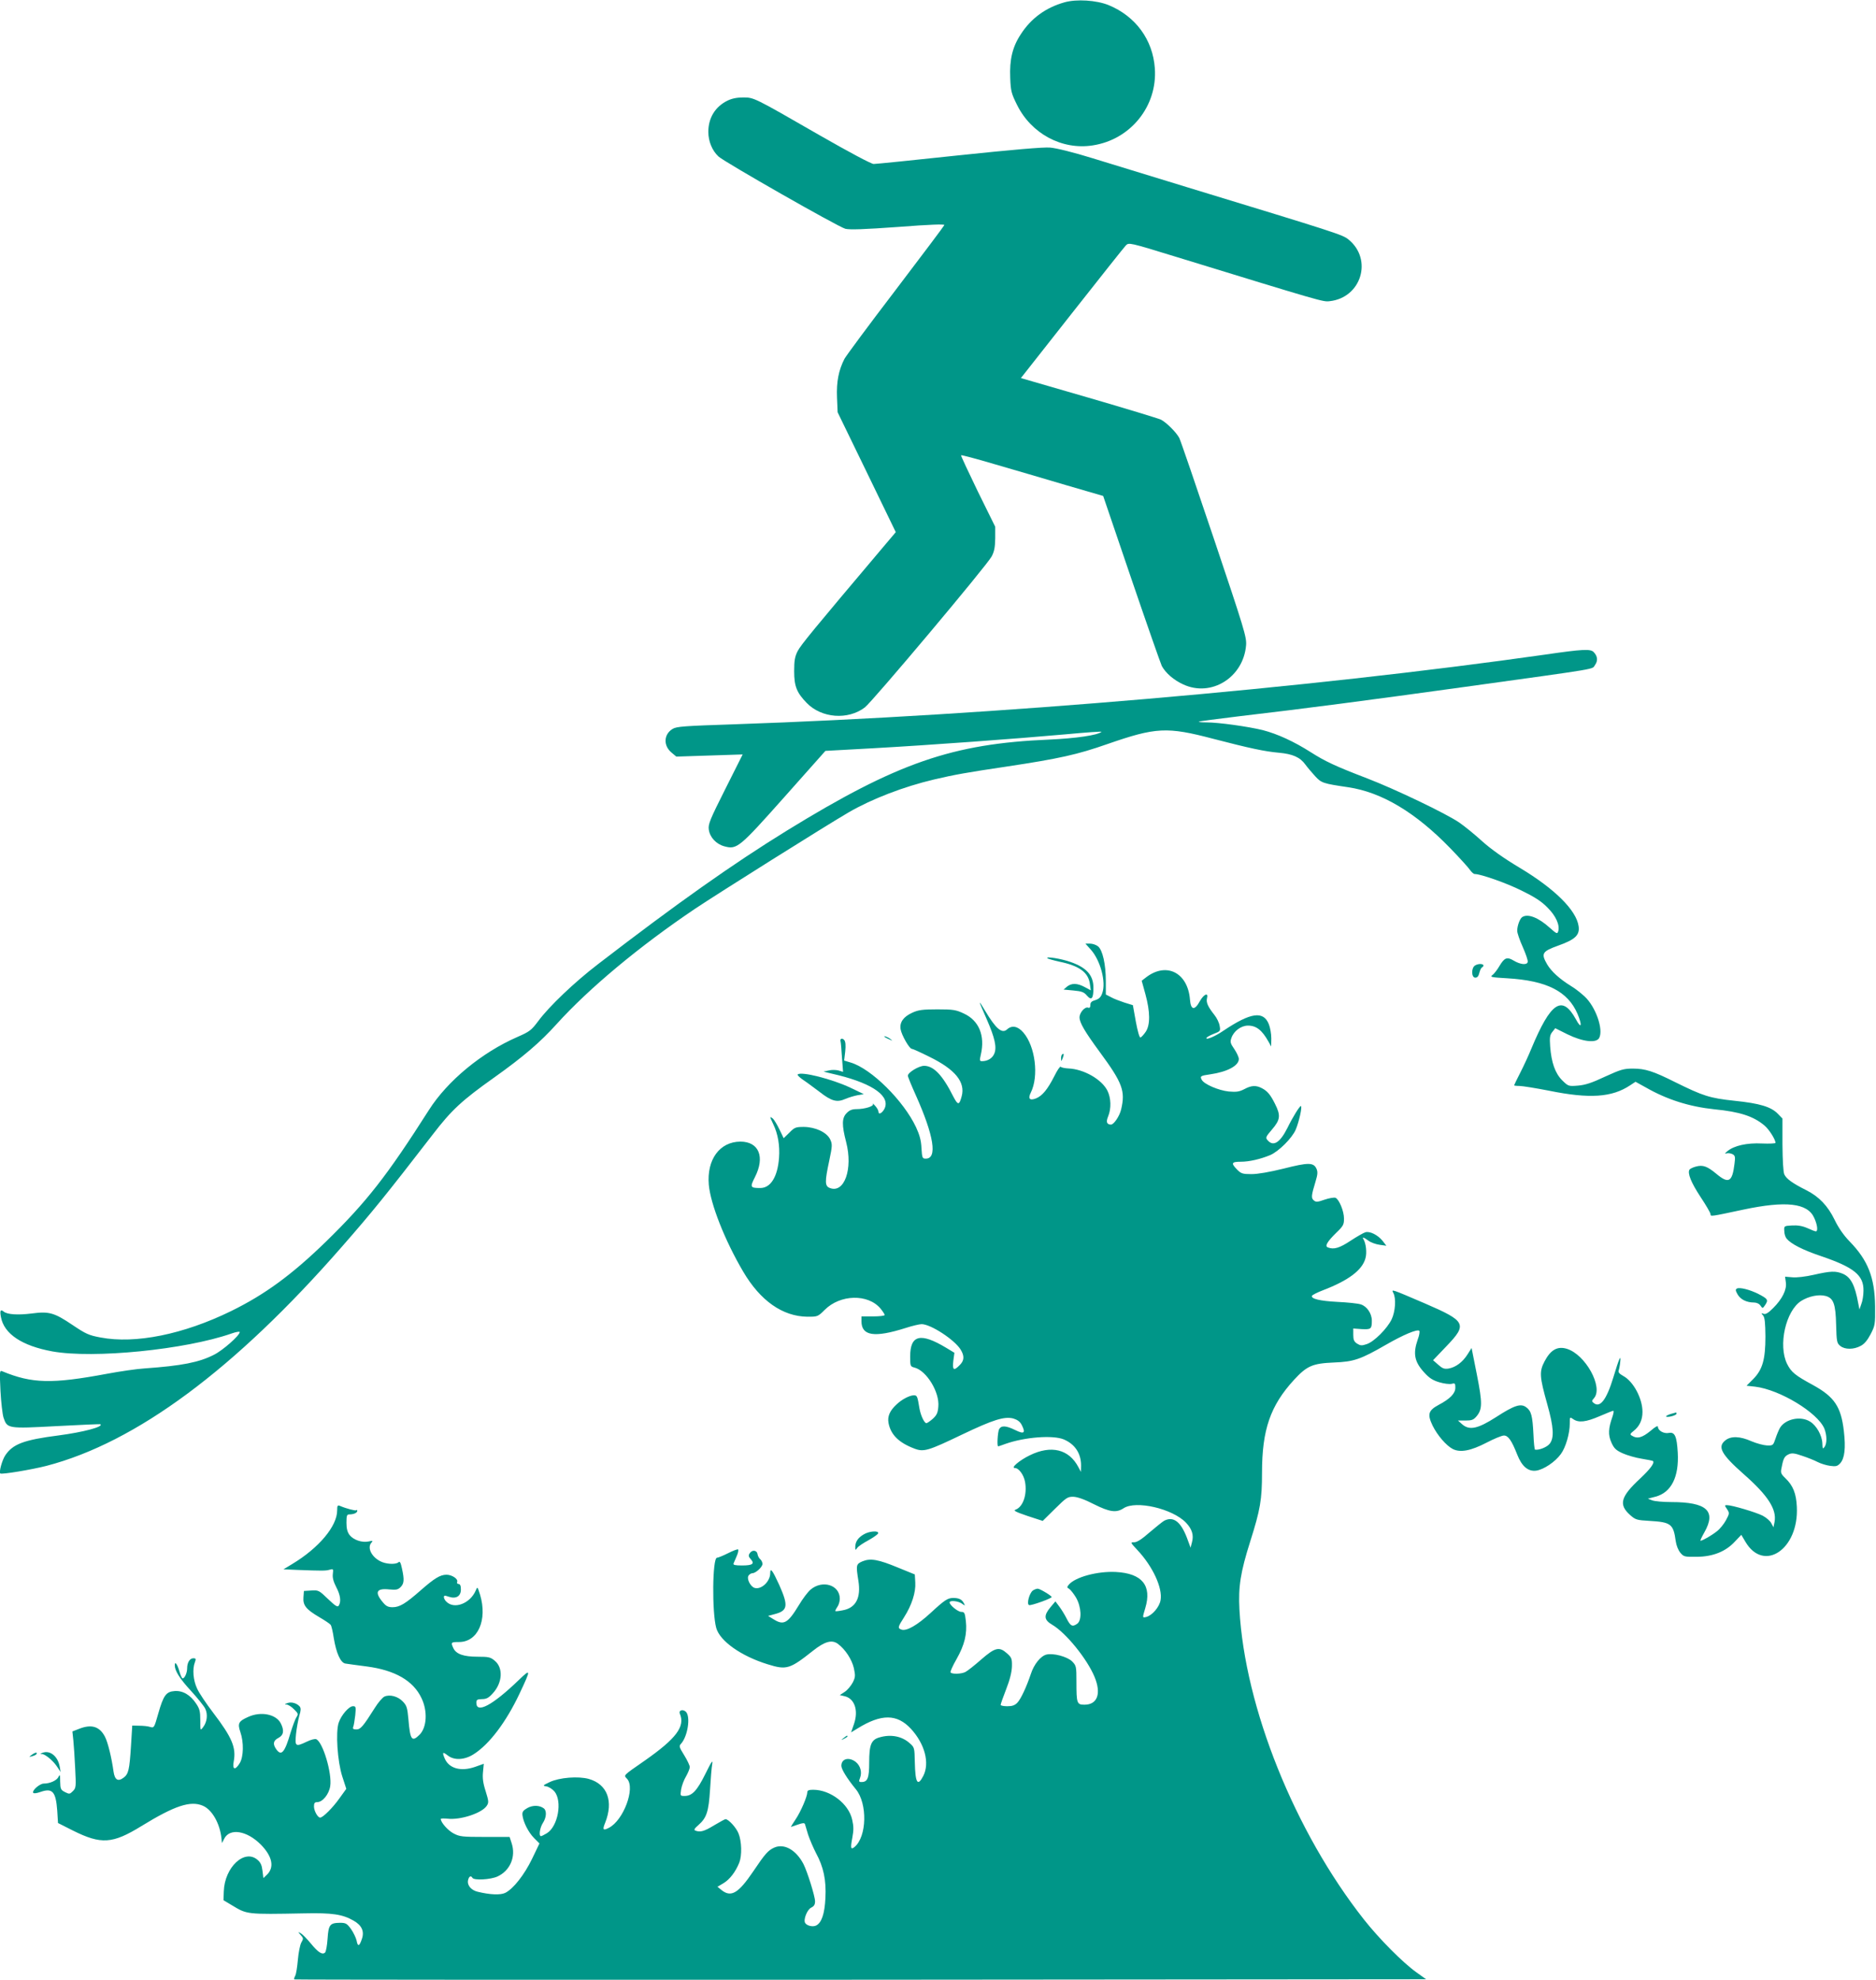 <?xml version="1.0" standalone="no"?>
<!DOCTYPE svg PUBLIC "-//W3C//DTD SVG 20010904//EN"
 "http://www.w3.org/TR/2001/REC-SVG-20010904/DTD/svg10.dtd">
<svg version="1.0" xmlns="http://www.w3.org/2000/svg"
 width="1213pt" height="1280pt" viewBox="0 0 1213 1280"
 preserveAspectRatio="xMidYMid meet">
<g transform="translate(0,1280) scale(0.1,-0.1)"
fill="#009688" stroke="none">
<path d="M6883 12785 c-121 -34 -216 -103 -283 -207 -54 -82 -73 -164 -68
-281 3 -86 8 -102 43 -173 92 -188 291 -295 490 -264 245 37 420 254 402 499
-13 184 -124 336 -299 408 -79 32 -207 40 -285 18z"/>
<path d="M4703 12149 c-79 -39 -123 -112 -123 -201 0 -62 25 -122 66 -160 41
-37 772 -454 820 -467 29 -7 119 -4 342 12 207 16 301 19 298 12 -2 -6 -144
-195 -316 -421 -172 -225 -320 -425 -330 -444 -38 -75 -52 -148 -48 -249 l4
-96 188 -387 188 -388 -98 -116 c-429 -508 -517 -614 -537 -654 -18 -36 -22
-62 -22 -130 0 -97 17 -138 81 -204 96 -99 267 -112 376 -29 48 36 792 921
820 976 17 32 22 59 23 117 l0 75 -113 229 c-61 126 -110 231 -108 233 2 3
100 -23 218 -58 117 -34 323 -94 457 -134 l244 -71 182 -535 c100 -293 189
-547 197 -564 25 -46 77 -91 138 -119 182 -85 390 45 407 253 4 52 -11 102
-207 685 -116 345 -217 640 -225 655 -19 36 -82 99 -118 118 -17 8 -227 72
-468 142 l-438 127 330 419 c182 231 339 429 349 439 19 19 24 18 317 -72 958
-294 957 -294 1000 -289 205 22 281 270 122 399 -38 31 -73 42 -1044 338 -220
67 -494 151 -610 187 -126 39 -236 66 -275 69 -42 4 -247 -14 -590 -50 -289
-31 -536 -56 -551 -56 -15 0 -158 76 -350 186 -429 247 -424 244 -495 244 -40
0 -73 -7 -101 -21z"/>
<path d="M9995 8569 c-1548 -220 -3571 -394 -5243 -451 -328 -11 -377 -14
-403 -30 -58 -35 -61 -108 -7 -153 l31 -26 214 7 215 7 -112 -223 c-100 -199
-112 -228 -107 -263 7 -50 48 -94 101 -108 81 -22 96 -9 388 319 l265 298 309
17 c375 21 919 61 1244 90 131 12 236 20 232 16 -25 -22 -165 -42 -338 -50
-626 -26 -983 -150 -1694 -587 -352 -217 -709 -469 -1225 -866 -150 -115 -315
-272 -385 -367 -45 -60 -56 -68 -136 -103 -229 -100 -451 -283 -571 -472 -272
-427 -403 -594 -664 -849 -222 -216 -396 -343 -614 -450 -308 -151 -620 -214
-845 -171 -76 14 -95 23 -180 80 -120 81 -153 90 -266 75 -88 -11 -158 -7
-181 13 -20 16 -25 5 -17 -36 20 -109 136 -186 332 -222 267 -48 860 11 1160
116 28 10 52 14 52 9 0 -22 -110 -119 -167 -147 -96 -49 -208 -71 -448 -88
-49 -3 -160 -19 -245 -35 -354 -66 -483 -63 -674 16 -19 8 -19 4 -13 -126 4
-74 13 -153 20 -174 24 -70 27 -71 343 -54 154 8 281 14 283 12 22 -16 -110
-51 -269 -72 -227 -29 -297 -56 -346 -129 -20 -30 -42 -108 -32 -117 8 -8 205
25 298 49 580 151 1218 624 1910 1416 198 226 289 339 588 726 122 159 188
220 398 369 187 133 299 229 403 345 210 232 535 503 896 746 148 99 850 540
993 623 150 87 356 166 551 212 131 31 216 46 472 84 338 51 455 77 649 145
314 109 385 113 685 34 235 -61 333 -82 425 -90 88 -8 136 -29 170 -76 13 -18
42 -52 63 -75 41 -45 52 -48 214 -72 217 -32 436 -163 660 -394 61 -63 119
-127 128 -141 10 -14 23 -26 30 -26 39 0 205 -58 303 -107 84 -41 128 -69 167
-109 56 -55 82 -115 70 -155 -6 -18 -11 -15 -55 24 -73 66 -141 92 -177 69
-16 -10 -33 -57 -33 -89 0 -14 16 -61 36 -105 19 -43 34 -86 32 -96 -4 -22
-47 -18 -92 9 -42 25 -59 18 -91 -36 -14 -24 -34 -50 -45 -58 -18 -13 -8 -15
95 -21 256 -15 392 -84 455 -230 32 -76 25 -101 -10 -36 -89 162 -163 113
-289 -190 -17 -42 -49 -111 -71 -154 -22 -43 -40 -80 -40 -82 0 -2 15 -4 34
-4 19 0 106 -14 193 -31 261 -53 406 -43 523 35 l35 23 67 -37 c138 -79 282
-124 443 -141 165 -16 253 -45 324 -105 29 -24 71 -90 71 -112 0 -4 -39 -6
-87 -4 -98 5 -180 -14 -223 -49 -18 -15 -20 -19 -7 -15 10 3 27 1 39 -5 17 -9
19 -17 13 -62 -14 -118 -38 -131 -115 -67 -61 51 -89 61 -134 49 -19 -5 -38
-14 -42 -20 -14 -23 10 -83 71 -176 36 -54 65 -104 65 -112 0 -16 -1 -16 210
29 278 59 417 43 460 -52 21 -45 26 -88 11 -88 -5 0 -29 9 -55 21 -32 14 -62
19 -99 17 -52 -3 -52 -3 -50 -36 0 -18 7 -40 15 -49 28 -34 103 -73 225 -114
211 -72 274 -123 272 -223 0 -28 -6 -67 -14 -86 l-12 -35 -8 40 c-21 117 -48
169 -100 191 -46 19 -78 18 -188 -7 -52 -12 -112 -19 -138 -16 l-47 4 5 -37
c7 -47 -23 -107 -82 -166 -32 -32 -49 -42 -62 -37 -16 6 -17 5 -3 -11 11 -14
14 -47 15 -135 0 -150 -19 -215 -79 -276 l-43 -43 55 -6 c159 -19 404 -167
448 -271 17 -43 18 -96 1 -119 -11 -15 -13 -12 -14 24 -2 51 -38 115 -79 140
-62 39 -162 17 -196 -42 -7 -13 -20 -43 -28 -68 -15 -44 -16 -45 -55 -44 -22
1 -67 13 -100 27 -74 33 -133 35 -169 6 -53 -42 -27 -90 119 -219 156 -137
214 -227 199 -308 l-7 -35 -14 26 c-7 15 -33 37 -56 49 -43 22 -198 68 -230
68 -17 0 -17 -1 0 -26 16 -25 16 -28 -7 -71 -13 -24 -39 -57 -59 -72 -34 -27
-93 -61 -106 -61 -3 0 8 24 25 54 79 139 16 196 -215 196 -51 0 -106 5 -122
11 l-28 11 50 13 c101 27 152 127 143 285 -6 106 -19 134 -57 127 -32 -7 -71
15 -71 39 0 10 -16 2 -47 -25 -56 -46 -87 -54 -123 -31 -12 7 -9 13 13 30 38
30 57 71 57 123 0 87 -59 197 -124 232 -25 14 -34 24 -30 35 3 8 8 33 10 55 6
54 -6 28 -45 -101 -44 -144 -86 -198 -127 -163 -13 10 -12 14 2 30 63 70 -55
284 -176 320 -60 18 -104 -7 -143 -81 -35 -67 -33 -98 18 -280 41 -146 45
-215 15 -253 -17 -22 -70 -43 -95 -38 -3 0 -8 45 -10 98 -6 121 -14 152 -47
176 -35 26 -76 13 -195 -64 -117 -75 -171 -87 -218 -47 l-28 25 48 0 c40 0 52
4 71 26 39 46 40 85 3 272 l-34 171 -26 -41 c-32 -51 -77 -84 -123 -92 -27 -4
-39 0 -67 25 l-33 29 87 91 c136 142 127 161 -142 277 -217 93 -216 93 -202
67 19 -35 13 -121 -11 -171 -29 -60 -114 -145 -161 -160 -32 -11 -41 -10 -62
3 -20 13 -25 25 -25 57 l0 41 55 -4 c60 -3 65 1 65 55 0 46 -32 93 -72 105
-18 6 -86 13 -150 16 -114 6 -172 20 -165 39 2 6 34 22 73 37 164 63 253 130
273 207 10 36 3 95 -13 122 -11 17 2 13 33 -10 15 -11 48 -23 72 -26 l43 -6
-24 31 c-31 39 -84 65 -112 56 -11 -3 -55 -28 -96 -55 -71 -47 -108 -58 -146
-43 -22 8 -5 37 55 96 44 42 49 52 49 90 0 50 -32 125 -55 135 -9 3 -41 -2
-70 -12 -46 -16 -56 -17 -70 -5 -18 15 -17 30 11 122 14 46 15 63 6 83 -19 41
-53 41 -211 1 -93 -23 -169 -36 -209 -36 -57 0 -67 3 -93 29 -41 42 -37 51 24
51 55 0 127 17 190 43 54 23 142 110 165 165 21 49 44 152 33 152 -8 0 -53
-72 -86 -140 -48 -96 -91 -124 -128 -82 -16 17 -14 22 28 71 53 62 57 90 19
165 -30 60 -49 83 -86 102 -37 19 -67 18 -113 -7 -33 -17 -51 -19 -100 -15
-66 7 -160 47 -175 76 -12 23 -8 26 55 35 111 16 185 56 185 99 0 12 -13 40
-29 64 -26 37 -28 47 -19 72 15 45 63 80 107 80 54 0 91 -29 133 -104 l17 -31
1 52 c0 29 -7 70 -16 92 -35 88 -117 76 -292 -41 -52 -36 -112 -62 -112 -49 0
5 21 17 46 27 45 17 46 19 40 52 -3 20 -18 51 -34 71 -42 53 -54 80 -48 107
11 41 -20 28 -46 -18 -34 -63 -59 -58 -64 11 -14 172 -150 243 -281 145 l-31
-24 24 -87 c31 -114 32 -198 2 -243 -13 -19 -28 -35 -34 -37 -6 -2 -18 38 -30
103 l-19 106 -55 17 c-30 10 -70 25 -87 35 l-33 17 0 87 c0 109 -21 200 -50
224 -12 10 -36 18 -52 18 l-30 0 35 -39 c62 -69 100 -210 74 -281 -9 -26 -20
-37 -44 -45 -25 -7 -33 -15 -33 -32 0 -15 -5 -21 -14 -17 -21 8 -56 -32 -56
-63 0 -34 34 -92 131 -224 148 -201 166 -252 138 -371 -10 -43 -47 -98 -66
-98 -27 1 -33 17 -18 53 21 51 19 120 -5 167 -37 73 -153 139 -252 143 -23 1
-46 6 -50 11 -3 5 -22 -22 -41 -61 -44 -86 -77 -126 -117 -143 -42 -17 -55 -3
-35 37 53 106 29 299 -48 388 -36 42 -75 49 -106 20 -33 -29 -72 5 -141 120
-48 80 -47 76 10 -54 53 -121 66 -182 49 -222 -12 -30 -43 -49 -79 -49 -16 0
-17 4 -8 43 28 122 -12 220 -110 265 -51 24 -68 27 -172 27 -96 0 -123 -4
-162 -22 -57 -26 -82 -62 -75 -106 6 -38 57 -127 72 -127 6 0 57 -23 113 -51
168 -82 235 -164 210 -256 -16 -59 -24 -59 -54 -2 -69 138 -127 199 -189 199
-33 0 -105 -43 -105 -64 0 -7 23 -63 51 -125 118 -264 141 -411 65 -411 -22 0
-24 4 -28 68 -2 49 -12 85 -35 135 -81 172 -289 378 -422 418 l-43 13 7 59 c4
39 2 63 -6 73 -13 16 -30 10 -24 -9 2 -7 6 -53 9 -104 l7 -92 -30 9 c-16 4
-44 5 -62 0 l-34 -7 30 -8 c17 -4 47 -11 67 -16 227 -57 337 -138 296 -218
-15 -28 -38 -39 -38 -18 0 8 -9 25 -21 38 -11 13 -18 19 -15 12 8 -14 -52 -33
-107 -33 -27 0 -45 -7 -62 -25 -32 -31 -33 -77 -4 -188 45 -174 -12 -333 -105
-297 -33 12 -34 39 -4 178 20 95 20 105 6 136 -22 46 -95 80 -170 81 -53 0
-61 -3 -94 -37 l-37 -36 -27 56 c-15 31 -34 63 -43 71 -22 17 -21 14 3 -37 30
-62 43 -138 37 -217 -9 -122 -54 -195 -121 -195 -65 0 -68 5 -35 70 67 131 26
230 -94 230 -134 -1 -218 -116 -204 -279 11 -124 103 -359 222 -561 111 -189
255 -290 415 -292 66 0 68 0 112 44 101 101 280 105 361 9 15 -18 27 -37 27
-42 0 -5 -34 -9 -75 -9 l-75 0 0 -31 c0 -95 83 -108 285 -44 43 14 90 25 104
25 59 0 213 -101 252 -164 26 -42 24 -72 -6 -101 -38 -39 -48 -33 -41 28 l7
52 -53 32 c-166 100 -233 84 -233 -56 0 -63 1 -65 29 -72 78 -21 162 -160 153
-252 -3 -41 -11 -56 -36 -79 -17 -15 -36 -28 -41 -28 -14 0 -37 50 -45 95 -13
79 -15 85 -36 85 -27 0 -78 -26 -112 -59 -44 -40 -60 -78 -52 -120 14 -75 66
-127 166 -165 62 -24 90 -15 309 90 201 96 274 119 332 104 26 -8 43 -20 54
-41 27 -53 16 -62 -41 -34 -61 30 -91 31 -105 6 -9 -18 -15 -111 -6 -111 2 0
23 7 47 16 125 44 306 58 377 29 73 -31 112 -91 112 -169 l-1 -41 -16 30 c-61
117 -177 145 -315 77 -66 -32 -125 -82 -96 -82 25 0 58 -44 66 -91 14 -80 -13
-160 -61 -178 -17 -6 -2 -14 77 -41 l98 -32 79 78 c74 73 82 79 120 78 26 -1
72 -17 132 -48 102 -51 145 -57 192 -26 79 52 315 -2 403 -93 39 -41 52 -80
39 -127 l-9 -35 -24 65 c-40 104 -88 140 -147 109 -12 -7 -54 -41 -94 -75 -50
-44 -81 -64 -99 -64 -26 0 -26 -1 19 -49 100 -106 165 -246 151 -325 -7 -44
-54 -99 -93 -109 -25 -6 -25 -6 -6 57 44 146 -20 225 -190 234 -119 6 -264
-33 -305 -83 -12 -15 -12 -18 3 -26 9 -6 29 -31 44 -56 35 -60 39 -146 9 -169
-32 -23 -44 -17 -70 34 -13 26 -35 61 -48 78 l-24 32 -32 -38 c-45 -54 -42
-82 11 -113 89 -52 226 -221 274 -337 45 -108 19 -180 -65 -180 -49 0 -52 8
-52 148 0 100 -1 104 -28 132 -32 31 -122 55 -166 44 -37 -9 -81 -63 -101
-126 -28 -83 -64 -161 -87 -185 -16 -17 -33 -23 -65 -23 -24 0 -43 4 -43 9 0
5 16 51 36 102 24 61 36 111 37 147 1 49 -2 57 -31 83 -51 46 -77 40 -168 -39
-43 -38 -89 -74 -101 -80 -25 -14 -89 -16 -97 -3 -3 4 14 43 39 86 52 92 69
163 60 246 -6 53 -9 59 -30 59 -21 0 -75 44 -75 61 0 15 54 10 79 -7 22 -16
23 -16 12 4 -12 23 -32 32 -67 32 -36 0 -55 -12 -147 -97 -86 -79 -154 -118
-187 -108 -27 9 -26 16 16 81 49 77 76 160 72 224 l-3 52 -108 44 c-128 53
-178 62 -230 41 -42 -18 -43 -24 -27 -125 18 -111 -16 -177 -102 -192 -24 -5
-45 -7 -47 -5 -1 2 4 14 13 27 9 12 16 36 16 53 0 89 -112 124 -189 59 -17
-14 -51 -59 -76 -101 -71 -117 -98 -132 -163 -91 l-36 22 41 11 c87 22 92 53
31 190 -43 94 -58 114 -58 75 0 -54 -58 -108 -101 -95 -28 9 -54 62 -38 81 6
8 17 14 24 14 21 0 65 40 65 60 0 9 -6 23 -14 30 -8 6 -16 21 -18 33 -4 27
-36 30 -51 5 -9 -13 -7 -22 7 -37 27 -30 12 -41 -56 -41 -44 0 -59 3 -55 13 3
6 12 29 21 49 9 20 12 39 8 42 -4 2 -34 -9 -65 -25 -32 -16 -64 -29 -71 -29
-30 0 -33 -353 -5 -454 24 -85 161 -182 333 -235 122 -38 143 -31 293 88 76
60 122 73 161 44 47 -35 90 -100 103 -157 10 -48 10 -58 -7 -92 -11 -21 -34
-49 -52 -61 l-32 -21 30 -7 c65 -14 92 -91 62 -179 l-19 -55 41 25 c155 96
256 95 346 -2 90 -98 122 -221 80 -304 -37 -72 -52 -47 -55 89 -2 92 -2 95
-33 122 -50 45 -121 59 -194 38 -55 -15 -68 -47 -68 -163 0 -100 -10 -126 -50
-126 -17 0 -18 4 -9 27 14 37 2 79 -28 103 -44 34 -93 21 -93 -25 0 -22 36
-81 94 -152 76 -93 71 -307 -9 -373 -24 -20 -27 -7 -14 60 9 49 9 73 -1 117
-23 103 -141 193 -252 193 -27 0 -38 -4 -38 -15 0 -28 -42 -126 -75 -175 -19
-28 -32 -50 -31 -50 2 0 22 7 45 15 32 11 43 12 46 2 2 -7 11 -37 20 -67 10
-30 33 -84 51 -119 49 -90 67 -175 61 -291 -5 -103 -25 -161 -61 -178 -22 -10
-59 -1 -70 17 -13 21 13 87 39 99 18 9 25 19 25 41 0 32 -50 192 -75 241 -47
90 -123 134 -187 107 -41 -18 -60 -39 -138 -155 -96 -142 -143 -169 -204 -121
l-27 22 39 23 c40 24 78 73 102 133 18 46 16 137 -5 189 -15 38 -65 92 -84 92
-4 0 -37 -18 -74 -40 -64 -39 -89 -46 -121 -34 -11 4 -7 13 21 37 52 46 65 86
74 228 4 69 10 143 14 165 5 31 -4 18 -44 -63 -54 -109 -86 -143 -134 -143
-29 0 -29 0 -23 42 4 24 18 62 32 85 13 23 24 50 24 60 0 9 -16 44 -36 76 -33
53 -35 60 -20 75 43 49 62 174 31 206 -20 19 -49 10 -39 -13 35 -82 -24 -160
-225 -301 -148 -103 -139 -94 -116 -120 54 -60 -24 -268 -118 -316 -38 -20
-43 -13 -24 33 55 139 14 249 -106 283 -69 19 -190 9 -252 -20 -46 -22 -48
-24 -23 -28 15 -2 39 -17 53 -33 52 -63 23 -226 -49 -270 -17 -10 -34 -19 -38
-19 -16 0 -7 56 12 85 23 35 26 78 7 94 -27 21 -71 23 -107 3 -28 -16 -34 -25
-32 -46 5 -45 39 -112 75 -148 l35 -35 -48 -100 c-50 -103 -120 -192 -172
-219 -31 -16 -100 -13 -181 7 -43 11 -69 44 -60 77 6 23 18 29 28 12 11 -17
117 -11 161 9 83 38 121 129 92 216 l-13 40 -160 0 c-148 0 -163 2 -203 23
-36 19 -82 71 -82 93 0 4 20 4 44 2 83 -10 222 36 253 83 14 21 13 30 -7 95
-17 52 -21 86 -17 124 l5 53 -56 -20 c-92 -32 -169 -11 -197 55 -17 41 -13 44
21 18 41 -32 108 -29 167 9 101 64 209 207 296 391 75 159 75 165 -5 88 -169
-163 -274 -219 -274 -147 0 20 5 23 37 24 28 0 43 8 69 37 63 68 69 165 13
211 -27 23 -39 26 -111 26 -91 0 -139 17 -157 56 -17 37 -15 39 37 39 122 0
185 142 136 306 -17 53 -17 54 -28 27 -36 -84 -139 -124 -190 -72 -9 8 -16 22
-16 29 0 11 6 12 31 3 47 -16 79 2 79 47 0 24 -5 35 -15 35 -8 0 -12 6 -9 14
7 19 -34 46 -69 46 -41 0 -78 -23 -166 -100 -99 -87 -137 -110 -183 -110 -28
0 -42 7 -61 30 -57 67 -44 94 40 85 44 -4 56 -2 73 15 23 23 25 47 9 120 -8
38 -14 49 -22 41 -14 -14 -67 -14 -104 0 -66 25 -104 93 -70 128 10 11 6 12
-20 6 -43 -9 -98 10 -123 42 -14 19 -20 41 -20 79 0 47 3 54 19 54 28 0 51 10
51 23 0 6 -3 8 -6 4 -5 -5 -64 10 -106 28 -15 6 -18 2 -18 -29 0 -102 -118
-243 -291 -347 l-56 -34 91 -4 c160 -6 181 -6 206 1 25 7 26 6 22 -27 -3 -24
4 -50 22 -85 27 -51 33 -94 16 -120 -7 -11 -21 -3 -69 43 -58 56 -62 58 -108
55 l-48 -3 -3 -41 c-4 -52 17 -78 102 -128 36 -21 69 -43 74 -50 5 -6 14 -44
20 -85 16 -98 44 -159 74 -165 13 -2 75 -11 139 -19 183 -24 301 -92 354 -204
41 -84 35 -190 -12 -237 -50 -50 -61 -34 -72 97 -7 77 -11 91 -36 117 -32 34
-85 48 -120 32 -12 -6 -40 -38 -61 -72 -77 -122 -93 -140 -120 -140 -20 0 -25
4 -20 17 4 9 9 43 13 75 5 54 4 58 -15 58 -26 0 -76 -58 -92 -106 -21 -61 -8
-252 23 -348 l26 -80 -44 -61 c-43 -61 -107 -125 -125 -125 -16 0 -40 44 -40
72 0 22 5 28 21 28 35 0 76 51 84 103 13 83 -48 287 -91 304 -9 3 -36 -4 -60
-16 -74 -35 -78 -32 -70 50 4 38 14 91 21 117 11 35 11 49 3 60 -19 22 -55 32
-80 22 -19 -7 -20 -9 -5 -9 10 -1 32 -14 48 -31 28 -27 29 -31 15 -52 -8 -13
-24 -57 -37 -98 -38 -130 -60 -155 -93 -108 -24 34 -19 56 14 73 34 18 39 48
15 95 -31 59 -129 78 -210 41 -63 -28 -70 -42 -51 -98 23 -66 21 -160 -4 -201
-29 -48 -49 -43 -39 10 17 90 -10 155 -132 315 -45 59 -93 130 -105 158 -25
53 -31 125 -14 169 8 22 7 26 -10 26 -23 0 -40 -28 -40 -65 0 -29 -16 -65 -29
-65 -5 0 -14 20 -21 45 -13 46 -30 69 -30 40 0 -36 32 -87 105 -166 42 -46 84
-98 92 -115 18 -37 12 -87 -15 -121 -17 -22 -17 -21 -17 45 0 58 -4 75 -27
109 -37 56 -86 85 -139 81 -55 -4 -72 -27 -106 -146 -26 -92 -27 -93 -52 -86
-14 5 -46 8 -71 8 l-45 1 -8 -130 c-10 -157 -16 -183 -48 -207 -36 -27 -57
-15 -65 40 -12 87 -36 187 -55 224 -35 68 -88 84 -170 51 l-41 -16 6 -56 c3
-31 9 -113 12 -182 6 -120 6 -127 -15 -148 -20 -20 -23 -20 -51 -6 -27 14 -30
20 -31 68 0 44 -2 49 -11 30 -11 -23 -55 -43 -95 -43 -26 0 -78 -45 -68 -60 3
-5 22 -3 47 6 77 27 99 2 108 -121 l5 -80 95 -48 c184 -92 257 -87 444 28 215
132 317 166 397 132 60 -25 111 -115 121 -212 l3 -30 15 29 c36 70 146 52 236
-38 75 -76 90 -148 39 -196 l-22 -21 -6 48 c-4 35 -12 53 -32 70 -84 73 -213
-48 -218 -204 l-2 -57 55 -33 c98 -59 92 -59 465 -52 185 4 249 -6 321 -47 53
-30 71 -69 54 -118 -16 -49 -27 -52 -34 -12 -4 18 -20 52 -36 75 -27 37 -34
41 -73 41 -64 -1 -73 -13 -79 -103 -3 -43 -10 -83 -16 -89 -17 -17 -45 0 -92
58 -25 30 -54 60 -65 66 -20 11 -20 11 -1 -11 18 -20 19 -24 4 -49 -8 -15 -18
-65 -22 -111 -4 -46 -11 -92 -17 -103 -6 -11 -9 -22 -6 -24 2 -2 1649 -3 3661
-2 l3657 3 -63 45 c-88 63 -240 216 -338 340 -448 568 -771 1371 -806 2005 -8
148 7 242 70 441 65 205 76 270 76 443 0 279 54 434 207 601 84 91 120 106
258 112 129 5 172 20 337 115 113 65 202 102 215 90 4 -5 0 -30 -10 -56 -32
-92 -22 -145 44 -216 31 -34 55 -49 96 -61 30 -9 65 -13 79 -10 22 6 24 3 24
-25 0 -37 -34 -72 -108 -111 -67 -36 -74 -61 -39 -134 31 -63 88 -129 130
-151 49 -25 117 -12 219 41 48 25 99 46 112 46 28 0 50 -32 86 -123 30 -77 71
-111 123 -104 49 7 123 57 159 107 32 43 58 134 58 198 0 43 0 43 22 28 35
-25 83 -19 171 19 44 19 84 35 88 35 5 0 2 -17 -5 -38 -27 -76 -29 -118 -7
-167 17 -38 29 -50 73 -70 29 -13 84 -29 123 -35 38 -6 71 -13 73 -15 12 -12
-18 -52 -83 -113 -127 -118 -140 -168 -66 -235 36 -32 43 -34 128 -39 137 -8
153 -20 168 -131 4 -28 16 -58 30 -75 22 -26 28 -27 107 -26 104 1 187 34 247
100 l40 42 26 -44 c119 -203 347 -49 333 225 -4 86 -24 137 -74 185 -30 29
-32 35 -24 71 11 58 18 71 46 84 20 9 37 7 86 -10 34 -11 79 -29 100 -40 21
-11 58 -22 81 -25 37 -5 47 -3 65 16 29 32 37 98 24 209 -18 157 -61 221 -199
297 -116 63 -141 83 -168 137 -59 120 -9 343 91 407 50 31 114 44 159 32 50
-14 64 -52 67 -186 3 -110 5 -119 27 -137 30 -24 86 -24 131 0 24 12 44 36 65
76 29 56 30 64 29 179 -2 187 -46 299 -165 421 -38 39 -72 88 -97 140 -44 90
-100 149 -183 191 -90 45 -129 74 -142 102 -7 17 -11 89 -12 194 l0 167 -29
30 c-44 46 -117 68 -281 85 -161 17 -203 31 -385 121 -140 70 -192 87 -272 87
-60 0 -79 -6 -180 -52 -85 -40 -127 -54 -175 -58 -62 -5 -63 -4 -102 34 -46
46 -70 115 -78 219 -4 59 -2 74 14 94 l19 24 78 -39 c100 -49 187 -59 206 -24
29 55 -23 203 -95 269 -24 22 -62 52 -86 66 -76 47 -128 95 -155 140 -41 71
-34 84 71 122 110 39 140 68 132 125 -14 103 -154 242 -379 377 -104 62 -187
121 -245 173 -48 44 -115 98 -147 120 -84 58 -414 216 -596 286 -206 79 -272
110 -366 170 -107 68 -213 117 -309 142 -94 23 -285 50 -364 50 -30 0 -52 2
-50 5 3 2 122 18 264 35 413 48 847 105 1460 190 894 124 815 111 838 141 20
28 17 57 -9 84 -21 21 -73 18 -309 -16z"/>
<path d="M6772 6606 c3 -4 39 -14 79 -23 127 -26 186 -69 196 -143 l6 -42 -39
21 c-48 26 -85 27 -115 3 l-22 -19 64 -6 c53 -5 68 -10 87 -33 30 -34 42 -20
42 51 0 80 -44 130 -147 166 -57 21 -163 38 -151 25z"/>
<path d="M9538 6559 c-26 -15 -25 -79 1 -79 13 0 21 9 26 30 4 16 11 32 16 35
31 20 -11 33 -43 14z"/>
<path d="M5721 6096 c2 -2 15 -9 29 -15 24 -11 24 -11 6 3 -16 13 -49 24 -35
12z"/>
<path d="M6867 5983 c-4 -3 -7 -16 -6 -27 0 -19 1 -19 10 3 10 24 8 36 -4 24z"/>
<path d="M5158 5854 c-4 -4 12 -19 35 -35 23 -15 71 -51 107 -78 77 -60 112
-69 166 -45 21 9 57 20 79 24 l40 7 -85 41 c-118 56 -321 108 -342 86z"/>
<path d="M11230 4470 c-10 -6 -8 -15 6 -39 19 -32 58 -51 105 -51 17 0 34 -8
42 -20 14 -20 14 -20 31 5 21 32 16 39 -44 70 -57 29 -123 45 -140 35z"/>
<path d="M10801 3659 c-18 -6 -31 -13 -28 -16 8 -8 67 7 67 18 0 5 -1 9 -2 8
-2 0 -18 -5 -37 -10z"/>
<path d="M5583 2880 c-36 -21 -53 -48 -53 -81 0 -21 1 -22 13 -5 7 10 40 32
72 49 32 18 61 38 63 45 6 19 -59 15 -95 -8z"/>
<path d="M6678 2518 c-23 -18 -41 -88 -24 -94 12 -5 146 43 146 52 0 8 -76 54
-90 54 -9 0 -23 -6 -32 -12z"/>
<path d="M5454 1564 c-18 -14 -18 -15 4 -4 12 6 22 13 22 15 0 8 -5 6 -26 -11z"/>
<path d="M275 1469 c-16 -6 -17 -8 -3 -8 22 -1 76 -47 100 -86 l20 -30 -6 35
c-12 67 -63 108 -111 89z"/>
<path d="M204 1455 c-18 -13 -18 -14 4 -8 12 3 25 9 28 14 8 14 -10 11 -32 -6z"/>
</g>
</svg>
